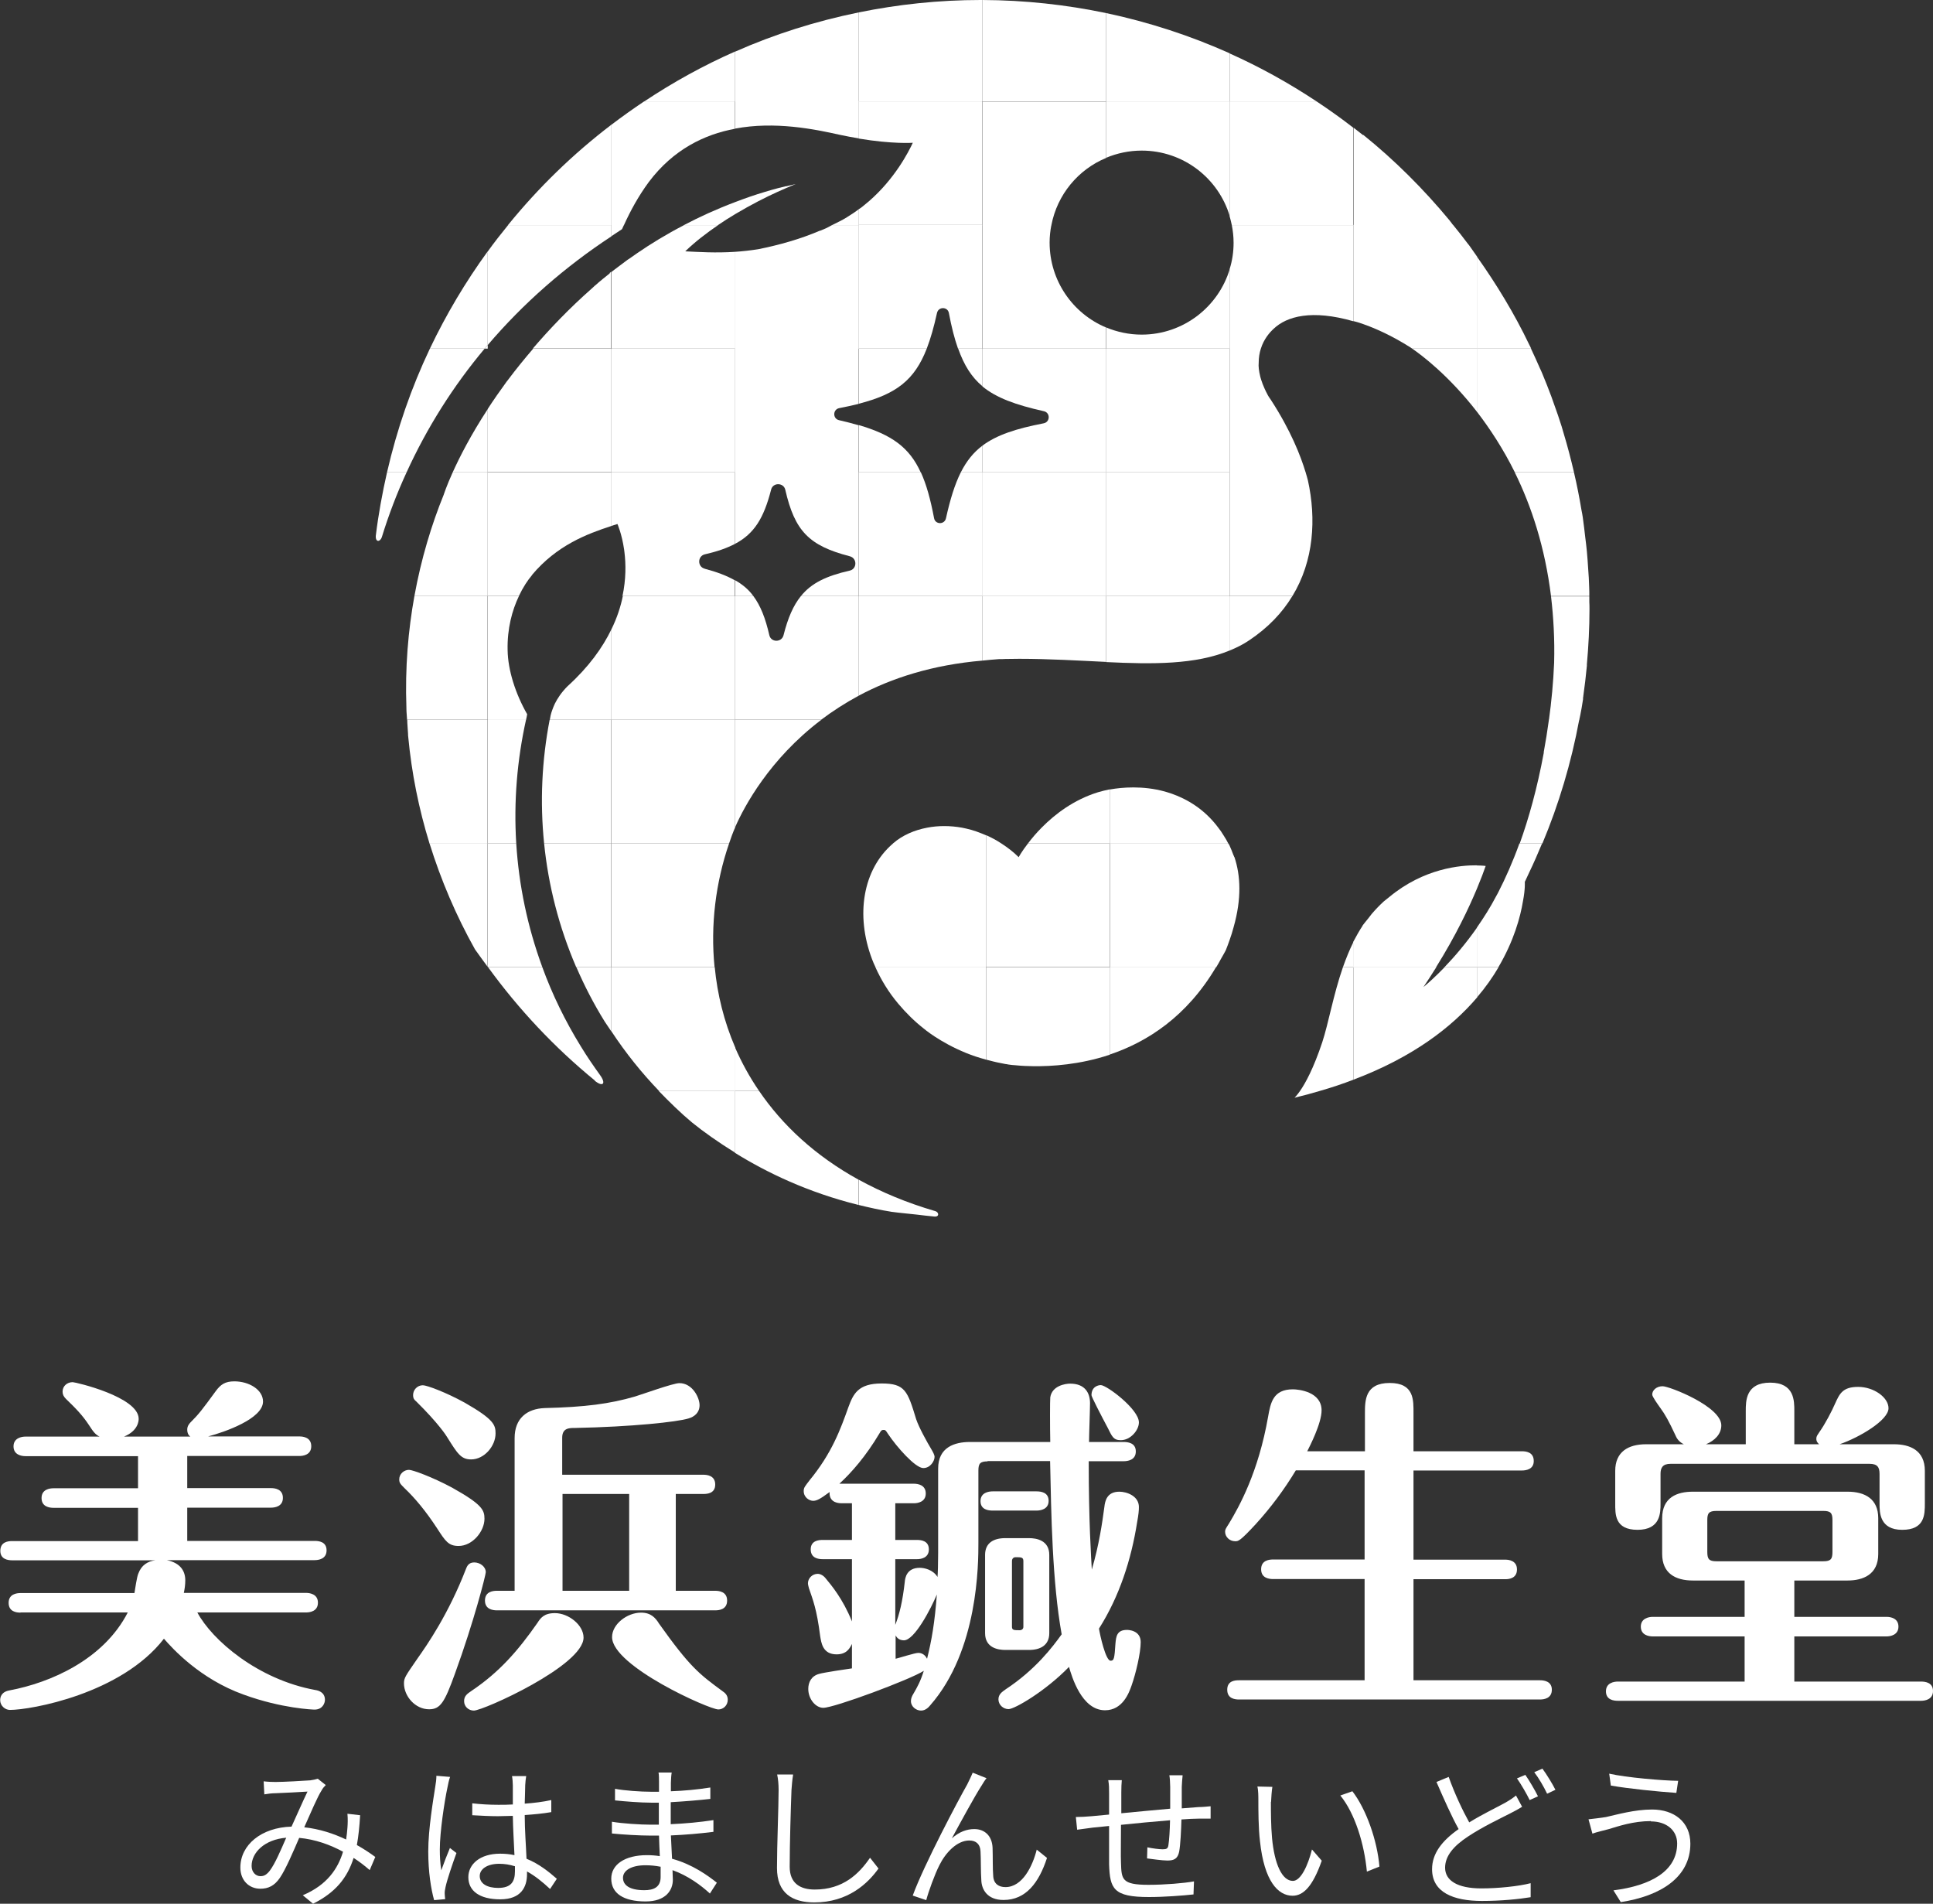 <?xml version="1.0" encoding="UTF-8"?><svg id="_レイヤー_2" xmlns="http://www.w3.org/2000/svg" viewBox="0 0 118.62 116.8"><rect x="0" y="0" width="118.62" height="116.8" fill="#333333" stroke="none"/><defs><style>.cls-1{fill:#fff;}</style></defs><g id="_レイヤー_3"><g><g><path class="cls-1" d="M29.93,59.34h.02s-.01-.02-.02-.03v.03Z"/><path class="cls-1" d="M29.74,21.39h.19v-.23c-.07,.08-.13,.16-.19,.23Z"/><path class="cls-1" d="M51.49,25.78c-.4-.09-.39-.66,.01-.74,.43-.08,.82-.17,1.19-.26v-3.38h-7.59v7.59h7.59v-2.9c-.37-.11-.77-.21-1.2-.31Z"/><path class="cls-1" d="M56.87,21.39c.24-.62,.44-1.33,.63-2.19,.09-.4,.66-.39,.73,.01,.16,.85,.34,1.56,.56,2.18h1.49v-7.59h-7.59v7.59h4.17Z"/><rect class="cls-1" x="37.52" y="21.39" width="7.59" height="7.59"/><path class="cls-1" d="M63.08,51.75c-.38,.49-.57,.84-.57,.84-.33-.33-.69-.6-1.06-.84-.3-.2-.62-.37-.94-.51v8.1h7.59v-7.59h-5.02Z"/><path class="cls-1" d="M67.37,48.61c-1.48,.46-2.63,1.34-3.44,2.16-.35,.35-.63,.69-.85,.98h5.02v-3.32c-.25,.05-.49,.11-.73,.18Z"/><path class="cls-1" d="M60.29,23.71c.85,.7,2.03,1.13,3.77,1.52,.4,.09,.39,.66-.01,.74-1.71,.33-2.89,.72-3.76,1.37v1.64h7.59v-7.59h-7.59v2.31Z"/><path class="cls-1" d="M67.87,21.39v-1.3c-2.03-.85-3.46-2.86-3.46-5.21,0-.37,.04-.73,.11-1.08h-4.23v7.59h7.59Z"/><path class="cls-1" d="M74.76,50.78c-.85-1.14-1.92-1.76-2.9-2.1-.06-.02-.13-.04-.19-.06-.07-.02-.13-.04-.2-.06-1.35-.37-2.64-.25-3.32-.13-.02,0-.03,0-.05,.01v3.32h7.28c-.09-.17-.18-.34-.29-.5-.1-.17-.21-.33-.33-.48Z"/><rect class="cls-1" x="60.29" y="28.98" width="7.59" height="7.59"/><path class="cls-1" d="M50.32,14.15c-1.21,.52-2.5,.88-3.79,1.14-.51,.08-.98,.13-1.42,.16v5.95h7.59v-7.59h-1.64c-.11,.06-.22,.12-.34,.18-.13,.06-.26,.11-.4,.17Z"/><path class="cls-1" d="M31.18,13.81h6.34V7.65c-2.35,1.79-4.48,3.86-6.34,6.15Z"/><path class="cls-1" d="M45.11,64.25c-.68-1.58-1.09-3.24-1.25-4.91h-6.33v3.95c.87,1.32,1.85,2.54,2.91,3.64h4.68v-2.68Z"/><path class="cls-1" d="M40.42,66.93c.66,.68,1.33,1.34,2.05,1.94,.69,.56,1.59,1.2,2.64,1.85v-3.8h-4.68Z"/><path class="cls-1" d="M29.15,58.25c.25,.36,.52,.71,.77,1.06v-7.56h-3.56c.7,2.25,1.63,4.43,2.79,6.5Z"/><path class="cls-1" d="M90.64,59.34v-2.43c-.68,.97-1.39,1.8-2,2.43h2Z"/><path class="cls-1" d="M23.06,32.88c-.02,.41,.27,.37,.37,.08,.42-1.37,.93-2.7,1.52-3.98h-1.2c-.29,1.28-.53,2.58-.69,3.9Z"/><path class="cls-1" d="M46.58,66.93c-.59-.86-1.08-1.76-1.48-2.68v2.68h1.48Z"/><path class="cls-1" d="M89.17,13.81s-.08-.1-.11-.15c-.03-.04-.07-.08-.1-.13-1.6-1.93-3.37-3.7-5.32-5.27,0,.02,.02,.03,.03,.05-.2-.16-.4-.31-.6-.47v5.97h6.12Z"/><path class="cls-1" d="M36.49,66.3c.5,.41,.72,.2,.34-.33-.41-.57-.81-1.15-1.18-1.76-.97-1.57-1.76-3.2-2.37-4.87h-3.33c1.88,2.59,4.08,4.93,6.55,6.95Z"/><path class="cls-1" d="M37.11,62.68c.13,.21,.28,.4,.41,.61v-3.95h-2.15c.49,1.14,1.07,2.26,1.74,3.34Z"/><path class="cls-1" d="M46.58,66.93h-1.48v3.8c1.95,1.21,4.48,2.43,7.59,3.2v-1.55c-2.67-1.47-4.68-3.35-6.11-5.45Z"/><path class="cls-1" d="M37.42,16.77c-.11,.09-.21,.17-.31,.25-.03,.03-.06,.05-.09,.07-.09,.07-.17,.14-.24,.2-.02,.02-.04,.04-.07,.06-.06,.06-.13,.11-.17,.15-.01,.01-.02,.02-.04,.03-.1,.09-.15,.14-.15,.14-1.42,1.25-2.61,2.5-3.65,3.71h4.8v-4.7s-.06,.05-.09,.07Z"/><path class="cls-1" d="M48.25,11.42c-.16,.04-.33,.08-.49,.12-.27,.07-.55,.15-.81,.23h0c-.64,.19-1.24,.4-1.84,.63-1.14,.43-2.19,.91-3.14,1.41h2.09c.35-.24,.7-.46,1.05-.67,.99-.59,1.92-1.06,2.61-1.37,.36-.16,.72-.32,1.11-.48,0,0-.22,.05-.58,.14Z"/><rect class="cls-1" x="67.87" y="28.98" width="7.59" height="7.59"/><path class="cls-1" d="M94.72,46.16h.02c-.41,2.22-.93,4.06-1.48,5.59h1.39c1.01-2.41,1.77-4.95,2.26-7.59h-1.86c-.09,.67-.2,1.34-.32,2Z"/><path class="cls-1" d="M57.37,74.3c-1.74-.51-3.29-1.16-4.67-1.92v1.55c.65,.16,1.32,.31,2.02,.42,.51,.07,1.03,.11,1.54,.17,.36,.04,.72,.09,1.09,.12,.14,.01,.21-.04,.22-.12,.01-.08-.05-.18-.2-.22Z"/><path class="cls-1" d="M52.7,12.84c-.22,.16-.44,.31-.67,.45-.03,.02-.06,.04-.09,.06-.28,.17-.58,.31-.88,.46h1.64v-.96Z"/><path class="cls-1" d="M45.11,50.77s.02-.04,.02-.06c.54-1.22,2.08-4.13,5.26-6.54h-5.28v6.61Z"/><path class="cls-1" d="M29.93,51.75v7.56s.01,.02,.02,.03h3.33c-.91-2.48-1.44-5.03-1.6-7.59h-1.75Z"/><path class="cls-1" d="M95.18,36.57h2.35c0-.19,0-.38-.01-.57-.01-.37-.03-.74-.06-1.1-.02-.36-.05-.72-.08-1.07-.03-.29-.06-.58-.1-.87-.05-.41-.09-.81-.15-1.21-.02-.15-.05-.3-.08-.45-.13-.78-.28-1.55-.46-2.31h-3.63c1.02,2.07,1.85,4.59,2.22,7.59Z"/><path class="cls-1" d="M90.08,14.96c-.29-.39-.6-.78-.91-1.16h-6.12v5.9c.08,.02,.15,.04,.23,.06,1,.31,2.13,.83,3.28,1.56,.03,.02,.06,.04,.1,.07h3.98v-5.65c-.15-.21-.3-.43-.45-.64-.04-.05-.07-.1-.11-.14Z"/><path class="cls-1" d="M90.64,25.27c.79,1.03,1.6,2.26,2.32,3.71h3.63c-.19-.81-.4-1.62-.64-2.41-.04-.14-.08-.27-.12-.41-.15-.47-.3-.92-.47-1.38-.05-.15-.11-.3-.16-.45-.17-.46-.35-.91-.54-1.37-.05-.12-.1-.24-.16-.36-.18-.41-.36-.81-.55-1.21h-3.32v3.88Z"/><path class="cls-1" d="M93.96,21.39c-.03-.07-.06-.14-.1-.21,0-.01-.01-.02-.02-.04-.91-1.9-2-3.69-3.21-5.4v5.65h3.32Z"/><path class="cls-1" d="M82.41,59.34c-.59,1.7-.89,3.46-1.27,4.61-.54,1.62-1.04,2.52-1.36,2.98-.21,.3-.34,.42-.34,.42,.54-.13,1.06-.27,1.56-.42,.73-.21,1.42-.44,2.06-.69v-6.9h-.65Z"/><path class="cls-1" d="M53.72,59.34c.35,.78,.81,1.54,1.41,2.25,.48,.57,1,1.08,1.55,1.51h0s.97,.84,2.62,1.51c.36,.15,.77,.28,1.2,.4v-5.67h-6.78Z"/><path class="cls-1" d="M60.51,59.34v5.67c.3,.08,.6,.16,.93,.22h0s.09,.02,.25,.05c.06,0,.12,.02,.18,.03,.13,.02,.29,.04,.48,.05,.18,.02,.37,.03,.56,.04,1.1,.05,2.71,0,4.46-.47,.24-.06,.48-.14,.73-.22v-5.36h-7.59Z"/><path class="cls-1" d="M68.1,64.7c2.3-.77,4.73-2.33,6.52-5.36h-6.52v5.36Z"/><path class="cls-1" d="M26.38,21.39c-1.14,2.4-2.02,4.94-2.63,7.59h1.2c1.26-2.76,2.87-5.3,4.79-7.59h-3.36Z"/><path class="cls-1" d="M75.74,52.58h0s0,0,0,0c-.01-.04-.03-.08-.05-.12-.08-.21-.16-.42-.25-.61-.02-.03-.04-.06-.05-.09h-7.28v7.59h6.52c.1-.17,.2-.33,.29-.51,.09-.16,.18-.31,.27-.48,.01-.03,.03-.05,.04-.08,.08-.2,.15-.39,.22-.59,.1-.27,.18-.54,.25-.8,.5-1.76,.43-3.18,.05-4.31Z"/><path class="cls-1" d="M59.31,50.84c-.09-.02-.18-.04-.28-.06-.73-.13-1.46-.13-2.13,0-.79,.15-1.51,.46-2.08,.95-.01,0-.02,.02-.03,.03-1.84,1.58-2.3,4.38-1.28,7.08,.06,.17,.14,.34,.22,.51h6.78v-8.1c-.39-.17-.79-.32-1.2-.41Z"/><path class="cls-1" d="M52.7,36.57h-3.55c-.47,.58-.8,1.34-1.07,2.41-.12,.45-.77,.44-.87-.01-.24-1.05-.54-1.81-.98-2.4h-1.12v7.59h5.28c.69-.52,1.46-1.02,2.31-1.48v-6.11Z"/><path class="cls-1" d="M38.22,36.57c-.13,.64-.35,1.33-.7,2.04v5.55h7.59v-7.59h-6.89Z"/><path class="cls-1" d="M34.83,42.1h0c-.38,.38-.62,.75-.78,1.07-.12,.26-.21,.51-.26,.72-.02,.09-.03,.18-.05,.27h3.78v-5.55c-.54,1.12-1.39,2.31-2.69,3.49Z"/><path class="cls-1" d="M90.64,53.09c-1.01-.01-3.26,.18-5.38,1.94-.12,.09-.23,.18-.35,.28-.27,.25-.51,.5-.74,.77h0c-.07,.08-.13,.18-.2,.26-.12,.15-.24,.29-.36,.45h.01c-.21,.32-.4,.66-.58,1v1.56h5.08c1.22-1.95,2.01-3.63,2.51-4.82,.25-.6,.43-1.08,.54-1.4,0,0-.2-.03-.54-.03Z"/><path class="cls-1" d="M90.64,25.27v-3.88h-3.98c.57,.39,2.24,1.64,3.98,3.88Z"/><path class="cls-1" d="M29.93,25.1c-1.04,1.59-1.73,2.95-2.15,3.88h2.15v-3.88Z"/><path class="cls-1" d="M82.41,59.34h.65v-1.56c-.25,.5-.46,1.03-.65,1.56Z"/><path class="cls-1" d="M31.15,39.89c-.03-1.33,.28-2.45,.69-3.31h-1.91v7.59h2.35c.03-.12,.05-.23,.07-.35-.72-1.26-1.18-2.7-1.2-3.93Z"/><path class="cls-1" d="M45.11,3.16c-1.95,.86-3.81,1.89-5.57,3.06h5.57V3.16Z"/><path class="cls-1" d="M29.93,21.16v-5.74c-1.36,1.87-2.55,3.87-3.55,5.97h3.36c.06-.08,.13-.16,.19-.23Z"/><path class="cls-1" d="M60.29,6.22V0s-.08,0-.12,0c-2.56,0-5.06,.27-7.47,.76V6.22h7.59Z"/><path class="cls-1" d="M37.52,13.81h.77c.39-.86,.88-1.77,1.53-2.65,1.5-1.99,3.4-2.91,5.28-3.26v-1.68h-5.57c-.69,.46-1.36,.94-2.02,1.44v6.15Z"/><path class="cls-1" d="M33.39,51.75c.26,2.57,.91,5.13,1.97,7.59h2.15v-7.59h-4.12Z"/><path class="cls-1" d="M67.87,6.22V.8C65.42,.29,62.89,.01,60.29,0V6.22h7.59Z"/><path class="cls-1" d="M52.7,6.22V.76c-2.64,.54-5.18,1.34-7.59,2.41v3.06h7.59Z"/><path class="cls-1" d="M75.46,6.22V3.27c-2.41-1.08-4.95-1.91-7.59-2.47V6.22h7.59Z"/><path class="cls-1" d="M75.7,14.89c0,.56-.08,1.1-.24,1.61v4.9h1.91c.19-.61,.55-1.01,.79-1.23,.81-.77,2.35-1.19,4.89-.46v-5.9h-7.46c.07,.35,.11,.71,.11,1.08Z"/><path class="cls-1" d="M37.52,14.5v-.69h-6.34c-.43,.53-.85,1.06-1.25,1.62v5.74c2.18-2.56,4.74-4.8,7.59-6.67Z"/><path class="cls-1" d="M44.74,51.75h-7.22v7.59h6.33c-.26-2.59,.07-5.2,.89-7.59Z"/><path class="cls-1" d="M80.79,6.22c-1.69-1.12-3.47-2.11-5.33-2.94v2.94h5.33Z"/><path class="cls-1" d="M75.46,13.28c.05,.17,.09,.35,.13,.53h7.46V7.84c-.73-.57-1.49-1.11-2.26-1.62h-5.33v7.06Z"/><path class="cls-1" d="M29.93,28.98h-2.15c-.39,.86-.55,1.37-.55,1.37h0c-.74,1.82-1.38,3.91-1.8,6.22h4.5v-7.59Z"/><path class="cls-1" d="M33.73,44.16c-.48,2.49-.6,5.04-.34,7.59h4.12v-7.59h-3.78Z"/><path class="cls-1" d="M80.12,28.98c-.3-1-.91-2.57-2.14-4.46-.07-.1-.14-.2-.19-.29,0,0,0,0,0-.01h0c-.27-.49-.4-.91-.45-1.1-.09-.36-.12-.66-.1-.84,0-.34,.05-.63,.13-.88h-1.91v7.59h4.66Z"/><path class="cls-1" d="M80.26,29.47c-.04-.14-.08-.31-.14-.49h-4.66v7.59h3.85c1.32-2.17,1.47-4.74,.95-7.1Z"/><path class="cls-1" d="M75.46,39.91c.42-.17,.82-.37,1.19-.62,1.17-.78,2.04-1.7,2.65-2.71h-3.85v3.34Z"/><rect class="cls-1" x="67.87" y="21.39" width="7.59" height="7.59"/><path class="cls-1" d="M70.06,20.53c-.77,0-1.51-.16-2.18-.44v1.3h7.59v-4.9c-.69,2.33-2.85,4.04-5.41,4.04Z"/><path class="cls-1" d="M32.65,35.27c1.52-1.81,3.36-2.51,4.87-3v-3.29h-7.59v7.59h1.91c.25-.53,.54-.97,.82-1.3Z"/><path class="cls-1" d="M60.29,28.98h-1.33c-.37,.74-.65,1.65-.91,2.82-.09,.4-.66,.39-.73-.01-.22-1.16-.47-2.07-.81-2.81h-3.8v7.59h7.59v-7.59Z"/><path class="cls-1" d="M52.7,36.57v6.11c2.02-1.08,4.53-1.89,7.59-2.15v-3.96h-7.59Z"/><path class="cls-1" d="M60.29,36.57v3.96c.33-.03,.65-.07,1-.09,.14,0,.27,0,.41-.01,.28,0,.56-.01,.85-.01,1.83,0,3.62,.11,5.32,.19v-4.05h-7.59Z"/><path class="cls-1" d="M67.87,36.57v4.05c2.88,.14,5.49,.16,7.59-.71v-3.34h-7.59Z"/><path class="cls-1" d="M45.11,44.16h-7.59v7.59h7.22c.11-.33,.23-.66,.37-.98v-6.61Z"/><path class="cls-1" d="M90.64,61.19c.53-.62,.97-1.25,1.32-1.85h-1.32v1.85Z"/><path class="cls-1" d="M93.58,54.09l.26-.56c.28-.58,.54-1.18,.79-1.78h-1.39c-.42,1.16-.86,2.14-1.28,2.96h0c-.03,.07-.07,.13-.1,.19-.02,.03-.03,.06-.05,.09-.36,.69-.77,1.33-1.18,1.92v2.43h1.32c.95-1.61,1.35-3.08,1.51-4.06,.15-.78,.11-1.2,.11-1.2Z"/><path class="cls-1" d="M43.24,34.89c-.45-.12-.44-.77,.01-.88,.76-.17,1.35-.38,1.85-.64v-4.39h-7.59v3.29c.13-.04,.26-.08,.38-.12,0,0,.27,.6,.41,1.57,0,.05,.02,.11,.02,.16,.09,.73,.1,1.65-.12,2.69h6.89v-.97c-.5-.28-1.1-.51-1.86-.71Z"/><path class="cls-1" d="M88.65,59.34c-.55,.57-1.02,.99-1.3,1.22,.28-.42,.54-.82,.79-1.22h-5.08v6.9c3.65-1.38,6.03-3.22,7.59-5.05v-1.85h-2Z"/><path class="cls-1" d="M37.52,21.39h-4.8c-.55,.64-1.06,1.27-1.51,1.87-.03,.05-.07,.09-.11,.14-.43,.59-.82,1.15-1.17,1.69v3.88h7.59v-7.59Z"/><path class="cls-1" d="M29.93,36.57h-4.5c-.38,2.1-.58,4.39-.49,6.86,0,.02,0,.03,0,.05,0,.22,.03,.45,.04,.68h4.94v-7.59Z"/><path class="cls-1" d="M32.28,44.16h-2.35v7.59h1.75c-.16-2.56,.05-5.11,.6-7.59Z"/><path class="cls-1" d="M70.06,9.24c2.56,0,4.72,1.7,5.41,4.04V6.22h-7.59v3.46c.67-.28,1.41-.44,2.18-.44Z"/><path class="cls-1" d="M24.99,44.16c0,.14,.01,.27,.02,.41,.01,.15,.02,.3,.03,.46,0,.06,0,.11,.01,.17h0c.21,2.23,.65,4.43,1.31,6.56h3.56v-7.59h-4.94Z"/><path class="cls-1" d="M64.52,13.81c.36-1.87,1.64-3.41,3.36-4.12v-3.46h-7.59v7.59h4.23Z"/><path class="cls-1" d="M51.53,8.27c.42,.09,.8,.16,1.17,.22v-2.28h-7.59v1.68c2.43-.46,4.86,.03,6.42,.38Z"/><path class="cls-1" d="M56.02,8.75c-.27,.58-1.11,2.22-2.7,3.6-.13,.11-.26,.22-.4,.33-.03,.02-.06,.05-.09,.07-.04,.03-.09,.06-.14,.09v.96h7.59V6.22h-7.59v2.28c2.09,.35,3.32,.26,3.32,.26Z"/></g><path class="cls-1" d="M97.14,42.85s.01-.08,.02-.12c0,0,0-.01,0-.02,.09-.62,.16-1.24,.22-1.86,0-.03,0-.06,0-.09,.1-1.11,.16-2.24,.16-3.37,0-.16,0-.31-.01-.46,0-.12,0-.23,0-.34h-2.35c.15,1.27,.23,2.63,.19,4.08-.05,1.19-.16,2.36-.32,3.51h1.86c.02-.09,.04-.19,.06-.28,.05-.24,.12-.62,.18-1.03Z"/><path class="cls-1" d="M52.7,28.98v7.59h-3.55c.64-.79,1.54-1.23,2.99-1.56,.46-.1,.47-.76,.01-.88-2.51-.65-3.38-1.55-3.96-4.08-.1-.45-.76-.46-.87-.01-.45,1.76-1.04,2.71-2.22,3.33v-4.39h7.59Zm-7.59,6.62v.97h1.12c-.29-.4-.66-.71-1.12-.97Z"/><path class="cls-1" d="M52.7,24.77v-3.38h4.17c-.75,1.93-1.87,2.79-4.17,3.38Zm7.59-1.07v-2.31h-1.49c.36,1.02,.82,1.75,1.49,2.31Zm-7.59,2.38v2.9h3.8c-.7-1.54-1.79-2.31-3.8-2.9Zm6.26,2.9h1.33v-1.64c-.56,.42-.98,.95-1.33,1.64Z"/><path class="cls-1" d="M45.11,21.39h-7.59v-4.7s0,0,.01-.01c.12-.09,.24-.19,.38-.29,.04-.03,.08-.06,.12-.09,.14-.11,.29-.22,.44-.33,.04-.03,.08-.06,.12-.08,.17-.12,.34-.24,.53-.37,.8-.55,1.76-1.14,2.86-1.71h2.09c-.7,.48-1.4,1.01-2.02,1.61,.84,.04,1.85,.11,3.07,.03v5.95Zm-6.82-7.59h-.77v.69c.22-.14,.43-.29,.65-.43,.04-.09,.08-.18,.12-.26Z"/></g><g><path class="cls-1" d="M1.26,98.94c-.26,0-.73-.06-.73-.6s.49-.6,.73-.6h6.99c.04-.24,.15-1.01,.24-1.2,.19-.51,.56-.75,1.05-.81H.75c-.26,0-.73-.06-.73-.58,0-.56,.49-.6,.73-.6h7.72v-2.04H3.28c-.24,0-.73-.06-.73-.6s.51-.6,.73-.6h5.19v-1.97H1.56c-.26,0-.73-.09-.73-.6s.49-.6,.73-.6H6.11c-.24-.11-.39-.3-.62-.66-.43-.66-.86-1.09-1.44-1.65-.15-.15-.21-.28-.21-.45,0-.34,.28-.58,.62-.58,.17,0,4.05,.9,4.05,2.25,0,.11-.02,.73-.9,1.09h4.07c-.09-.06-.19-.19-.19-.43,0-.21,.11-.34,.19-.43,.54-.54,.71-.77,1.56-1.93,.3-.41,.58-.6,1.14-.6,.9,0,1.76,.51,1.76,1.24,0,1.05-2.34,1.87-3.37,2.14h5.6c.24,0,.73,.06,.73,.6s-.51,.6-.73,.6h-6.88v1.97h5.14c.24,0,.73,.06,.73,.6s-.51,.6-.73,.6h-5.14v2.04h7.82c.24,0,.73,.04,.73,.58s-.51,.6-.73,.6H10.23c.86,.17,1.14,.69,1.14,1.24,0,.28-.04,.54-.09,.77h7.5c.21,0,.73,.06,.73,.6s-.51,.6-.73,.6h-6.67c.9,1.69,3.71,4.12,7.25,4.76,.13,.02,.58,.11,.58,.6,0,.21-.15,.6-.64,.6-.06,0-1.99-.06-4.35-.92-2.68-.96-4.37-2.83-4.89-3.43-2.62,3.39-8.17,4.37-9.45,4.37-.3,0-.6-.26-.6-.6,0-.17,.06-.51,.58-.6,2.51-.47,5.77-1.89,7.25-4.78H1.26Z"/><path class="cls-1" d="M28.14,94.85c-.62,0-.81-.3-1.31-1.07-.71-1.09-1.39-1.89-1.99-2.46-.28-.28-.34-.34-.34-.56,0-.32,.28-.58,.6-.58,.21,0,1.41,.43,2.64,1.09,1.84,1.03,1.99,1.37,1.99,1.91,0,.77-.73,1.67-1.59,1.67Zm1.67,1.61c0,.17-.73,3.04-1.89,6.22-.64,1.78-.9,2.19-1.59,2.19-.84,0-1.54-.79-1.54-1.59,0-.34,.09-.45,.84-1.54,.56-.79,1.89-2.7,2.96-5.47,.06-.15,.15-.41,.51-.41s.71,.26,.71,.6Zm-.9-6.92c-.62,0-.84-.36-1.46-1.35-.06-.11-.56-.88-1.91-2.21-.11-.09-.19-.17-.19-.39,0-.32,.26-.6,.6-.6,.24,0,1.41,.43,2.57,1.07,1.8,1.03,1.89,1.37,1.89,1.89,0,.77-.69,1.59-1.5,1.59Zm6.9,10.93c0,1.72-6.15,4.48-6.73,4.48-.32,0-.6-.24-.6-.58,0-.32,.19-.45,.47-.64,1.69-1.14,2.83-2.44,4.03-4.16,.19-.3,.41-.6,1.07-.6,.84,0,1.76,.73,1.76,1.5Zm-1.29-9.99h8.64c.21,0,.73,.04,.73,.6s-.51,.58-.73,.58h-1.69v5.94h2.42c.21,0,.73,.04,.73,.6s-.51,.6-.73,.6h-13.4c-.24,0-.73-.06-.73-.6s.47-.6,.73-.6h1.09v-9.37c0-1.22,.77-1.8,1.84-1.84,2.49-.06,4.01-.26,5.55-.71,.43-.13,2.34-.82,2.72-.82,.81,0,1.24,.9,1.24,1.35s-.3,.71-.69,.82c-.69,.21-3.45,.51-6.95,.58-.36,0-.79,0-.79,.6v2.27Zm4.09,1.18h-4.09v5.94h4.09v-5.94Zm1.8,7.91c1.95,2.74,2.49,3.13,3.97,4.22,.09,.06,.28,.21,.28,.49,0,.36-.28,.6-.58,.6-.56,0-6.52-2.66-6.52-4.44,0-.79,.92-1.5,1.78-1.5,.62,0,.88,.34,1.07,.62Z"/><path class="cls-1" d="M60.62,89.66c-.47,0-.58,.13-.58,.56v4.42c0,1.29,0,6.62-2.96,9.99-.09,.11-.28,.32-.56,.32-.3,0-.62-.24-.62-.58,0-.17,.06-.3,.15-.45,.24-.41,.43-.75,.64-1.41-.84,.54-5.49,2.27-6.17,2.27-.47,0-.92-.54-.92-1.16,0-.41,.19-.79,.66-.92,.3-.09,1.74-.3,2.02-.34v-1.5c-.13,.26-.32,.64-.94,.64-.86,0-.94-.71-1.01-1.12-.21-1.67-.45-2.23-.69-2.94-.02-.09-.06-.21-.06-.3,0-.3,.26-.58,.6-.58,.17,0,.36,.11,.49,.28,.32,.39,1.05,1.24,1.61,2.64v-3.82h-1.8c-.26,0-.73-.06-.73-.6s.49-.58,.73-.58h1.8v-2.25h-.64c-.39,0-.77-.17-.73-.69-.58,.43-.79,.54-1.01,.54-.24,0-.58-.21-.58-.6,0-.21,.07-.28,.36-.66,1.37-1.67,1.89-3.11,2.38-4.48,.3-.82,.6-1.46,2.04-1.46s1.59,.45,2.12,2.19c.17,.51,.66,1.39,.94,1.86,.09,.15,.19,.34,.19,.45,0,.26-.26,.69-.69,.69-.49,0-1.63-1.29-2.17-2.1-.15-.24-.17-.24-.28-.24-.13,0-.17,.09-.24,.21-.84,1.41-1.71,2.4-2.46,3.09h4.57c.24,0,.73,.07,.73,.6s-.51,.6-.73,.6h-1.14v2.25h1.33c.24,0,.73,.04,.73,.58s-.51,.6-.73,.6h-1.33v4.03c.26-.66,.45-1.46,.58-2.62,.02-.28,.13-.88,.92-.88,.28,0,.81,.11,1.09,.56,.02-.13,.04-.92,.04-1.5v-5.15c0-1.31,1.01-1.63,1.95-1.63h4.93c-.02-.92-.02-2.53,0-2.74,.11-.71,.92-.84,1.22-.84,.92,0,1.22,.58,1.22,1.2,0,.39-.06,1.99-.06,2.38h2.12c.24,0,.75,.04,.75,.58s-.51,.6-.75,.6h-2.14c0,3.73,.15,5.92,.19,6.65,.45-1.54,.64-2.87,.77-3.84,.04-.36,.15-.94,.92-.94,.45,0,1.2,.26,1.2,.94,0,.21-.02,.45-.11,.94-.36,2.29-1.09,4.55-2.34,6.52,.06,.39,.41,1.97,.71,1.97,.21,0,.24-.11,.3-1.05,.04-.45,.09-.84,.71-.84,.04,0,.84,0,.84,.75,0,.66-.3,1.93-.56,2.66-.15,.43-.54,1.52-1.63,1.52-1.44,0-2.04-2.08-2.21-2.66-1.46,1.5-3.34,2.59-3.71,2.59-.32,0-.62-.26-.62-.6,0-.32,.24-.47,.45-.62,1.82-1.2,2.87-2.59,3.43-3.37-.58-3.22-.64-7.35-.71-10.63h-3.86Zm-5.66,12.11c.19-.04,1.18-.36,1.39-.36,.06,0,.36,0,.54,.36,.28-1.12,.47-2.21,.6-3.94-.36,.86-1.37,2.81-2.02,2.81-.32,0-.45-.19-.51-.3v1.44Zm8.64-10.27c.28,0,.75,.06,.75,.58s-.49,.6-.75,.6h-2.68c-.28,0-.75-.06-.75-.58s.49-.6,.75-.6h2.68Zm.79,8.7c0,.75-.56,1.03-1.24,1.03h-1.46c-.45,0-1.24-.13-1.24-1.03v-4.8c0-.75,.54-1.03,1.24-1.03h1.46c.45,0,1.24,.13,1.24,1.03v4.8Zm-2.29-.39c0,.21,.13,.21,.49,.21,.06,0,.21-.04,.21-.21v-4.03c0-.24-.13-.24-.49-.24-.06,0-.21,.04-.21,.24v4.03Zm5.45-14.83c.36,0,2.34,1.48,2.34,2.29,0,.47-.51,1.09-1.11,1.09-.47,0-.54-.24-.81-.77-.39-.73-.99-1.89-.99-1.99,0-.51,.39-.62,.58-.62Z"/><path class="cls-1" d="M83.74,103.08v-6.2h-5.62c-.21,0-.73-.04-.73-.6s.51-.6,.73-.6h5.62v-5.47h-4.22c-.71,1.18-1.54,2.29-2.46,3.3-.97,1.05-1.07,1.05-1.26,1.05-.36,0-.62-.28-.62-.58,0-.13,.02-.17,.24-.51,.62-1.03,1.8-3.13,2.4-6.56,.15-.84,.3-1.67,1.52-1.67,.36,0,1.76,.15,1.76,1.29,0,.81-.75,2.25-.88,2.51h3.54v-2.32c0-.79,0-1.87,1.52-1.87s1.46,1.07,1.46,1.87v2.32h6.65c.24,0,.73,.04,.73,.6,0,.51-.47,.58-.73,.58h-6.65v5.47h5.64c.21,0,.71,.06,.71,.6s-.47,.6-.71,.6h-5.64v6.2h7.76c.21,0,.73,.04,.73,.58s-.49,.6-.73,.6h-18.46c-.24,0-.73-.04-.73-.6s.49-.58,.73-.58h7.72Z"/><path class="cls-1" d="M110.11,99.2h5.66c.26,0,.73,.09,.73,.6s-.49,.6-.73,.6h-5.66v2.77h7.78c.26,0,.73,.06,.73,.58s-.49,.6-.73,.6h-18.61c-.26,0-.73-.06-.73-.58s.49-.6,.73-.6h7.78v-2.77h-5.64c-.26,0-.73-.09-.73-.6s.49-.6,.73-.6h5.64v-2.23h-3.17c-1.09,0-1.89-.45-1.89-1.63v-2.19c0-1.29,.92-1.63,1.89-1.63h9.48c1.09,0,1.89,.45,1.89,1.63v2.19c0,1.26-.92,1.63-1.89,1.63h-3.26v2.23Zm-2.98-10.59v-2.04c0-.62,0-1.74,1.5-1.74s1.48,1.14,1.48,1.74v2.04h1.52c-.06-.06-.17-.15-.17-.34,0-.15,.06-.21,.19-.41,.36-.51,.75-1.26,.96-1.74,.28-.62,.47-1.03,1.42-1.03s1.86,.64,1.86,1.31c0,.73-1.76,1.78-3,2.21h3.34c.96,0,1.89,.36,1.89,1.63v1.99c0,.69,0,1.63-1.39,1.63s-1.39-1.07-1.39-1.61v-1.82c0-.41-.13-.62-.62-.62h-12.2c-.49,0-.62,.24-.62,.62v1.82c0,.56,0,1.61-1.41,1.61s-1.37-.97-1.37-1.63v-1.99c0-1.16,.79-1.63,1.89-1.63h2.32c-.26-.13-.41-.3-.51-.54-.41-.88-.64-1.29-.92-1.67-.17-.24-.51-.71-.51-.84,0-.26,.26-.51,.64-.51,.41,0,3.6,1.24,3.6,2.4,0,.54-.41,.94-.94,1.16h2.46Zm5.32,4.65c0-.43-.11-.56-.56-.56h-6.56c-.47,0-.56,.15-.56,.56v1.95c0,.43,.09,.58,.56,.58h6.56c.47,0,.56-.15,.56-.58v-1.95Z"/></g><g><path class="cls-1" d="M22.68,114.73c-.29-.25-.62-.51-.98-.74-.39,1.23-1.12,2.13-2.49,2.81l-.63-.52c1.5-.63,2.16-1.64,2.47-2.67-.79-.43-1.71-.76-2.69-.85-.36,.83-.83,1.94-1.19,2.46-.33,.48-.71,.66-1.19,.66-.7,0-1.23-.51-1.23-1.3,0-1.39,1.29-2.46,3.14-2.51,.34-.74,.69-1.55,.98-2.15-.37,.03-1.52,.08-1.95,.1-.21,0-.48,.03-.7,.07l-.04-.8c.24,.03,.51,.04,.72,.04,.5,0,1.74-.07,2.14-.1,.17-.02,.33-.06,.46-.1l.49,.39c-.1,.1-.18,.19-.25,.32-.27,.42-.67,1.38-1.07,2.27,.94,.1,1.81,.39,2.57,.75,.04-.24,.06-.48,.08-.71,.02-.26,.03-.56,0-.87l.78,.09c-.04,.68-.1,1.28-.2,1.83,.45,.25,.83,.51,1.13,.73l-.34,.8Zm-5.11-1.98c-1.35,.11-2.13,.92-2.13,1.73,0,.4,.27,.63,.54,.63,.22,0,.37-.08,.57-.33,.33-.43,.69-1.29,1.01-2.02Z"/><path class="cls-1" d="M27.62,109.02c-.06,.15-.13,.47-.16,.64-.19,.88-.47,2.75-.47,3.8,0,.46,.02,.83,.09,1.29,.15-.43,.37-.99,.53-1.37l.4,.31c-.24,.66-.57,1.62-.67,2.09-.03,.12-.06,.31-.05,.42,0,.1,.02,.23,.03,.32l-.68,.06c-.19-.68-.36-1.72-.36-2.99,0-1.38,.31-3.19,.43-3.97,.04-.22,.07-.47,.07-.67l.84,.07Zm6.14,6.88c-.47-.44-.93-.81-1.42-1.08v.17c0,.78-.36,1.54-1.64,1.54s-1.96-.52-1.96-1.36c0-.79,.71-1.44,1.95-1.44,.31,0,.61,.03,.88,.09-.03-.73-.09-1.63-.1-2.41-.31,0-.6,.02-.91,.02-.53,0-1.03-.03-1.58-.06v-.73c.53,.06,1.05,.09,1.6,.09,.3,0,.59,0,.89-.02v-1.17c0-.16-.02-.41-.05-.57h.87c-.03,.18-.05,.37-.06,.56,0,.26-.02,.7-.03,1.13,.57-.04,1.13-.11,1.63-.22v.74c-.51,.09-1.07,.14-1.63,.18,0,.94,.08,1.89,.11,2.68,.76,.31,1.36,.79,1.86,1.23l-.41,.62Zm-2.17-1.4c-.31-.1-.63-.15-.96-.15-.71,0-1.19,.31-1.19,.75,0,.47,.46,.73,1.13,.73,.8,0,1.03-.39,1.03-1.02,0-.09,0-.2,0-.32Z"/><path class="cls-1" d="M43.55,116.16c-.55-.5-1.33-1.08-2.28-1.42,0,.24,.02,.45,.02,.59,0,.65-.44,1.33-1.67,1.33-1.35,0-2.11-.49-2.11-1.4,0-.86,.83-1.44,2.19-1.44,.28,0,.53,.02,.79,.06-.02-.42-.04-.87-.05-1.26h-.52c-.65,0-1.7-.06-2.37-.13v-.72c.64,.11,1.75,.18,2.37,.18h.51v-1.35h-.47c-.66,0-1.66-.08-2.22-.14v-.71c.57,.11,1.58,.18,2.21,.18h.49v-.62c0-.15,0-.43-.03-.56h.81c-.03,.17-.04,.35-.05,.63,0,.11,0,.3,0,.52,.82-.03,1.59-.1,2.42-.23v.7c-.73,.08-1.54,.15-2.43,.2v1.35c.91-.04,1.77-.12,2.62-.25v.72c-.88,.11-1.72,.18-2.61,.22,.02,.49,.05,.98,.07,1.43,1.25,.34,2.21,1.04,2.75,1.47l-.43,.67Zm-3.02-1.63c-.3-.06-.6-.09-.92-.09-.9,0-1.38,.34-1.38,.77s.37,.76,1.31,.76c.54,0,1-.16,1-.81,0-.16,0-.38,0-.64Z"/><path class="cls-1" d="M48.67,108.88c-.05,.31-.08,.64-.1,.94-.04,1.07-.11,3.3-.11,4.71,0,1.04,.67,1.4,1.54,1.4,1.74,0,2.72-.97,3.39-1.95l.52,.66c-.64,.9-1.86,2.08-3.94,2.08-1.35,0-2.29-.57-2.29-2.11,0-1.4,.1-3.79,.1-4.79,0-.34-.03-.68-.09-.95h.96Z"/><path class="cls-1" d="M60.23,109.56c-.42,.65-1.33,2.32-1.82,3.23,.46-.41,.93-.57,1.38-.57,.63,0,1.09,.41,1.12,1.15,.02,.56,0,1.29,.04,1.74,.03,.47,.34,.67,.75,.67,1.05,0,1.67-1.3,1.92-2.3l.63,.51c-.5,1.53-1.3,2.58-2.67,2.58-1,0-1.34-.65-1.36-1.2-.04-.55-.02-1.29-.05-1.79-.02-.42-.26-.66-.69-.66-.76,0-1.46,.76-1.83,1.51-.29,.56-.69,1.68-.81,2.15l-.83-.28c.7-1.91,2.82-5.9,3.34-6.81,.11-.23,.23-.46,.34-.73l.85,.34c-.09,.1-.2,.28-.31,.46Z"/><path class="cls-1" d="M72.57,108.95c-.02,.15-.04,.48-.05,.68,0,.43,0,.9,0,1.32,.37-.03,.73-.06,1.03-.08,.25,0,.51-.03,.74-.05v.76c-.15,0-.51,0-.74,0-.28,0-.64,.02-1.05,.05-.02,.7-.06,1.54-.14,1.98-.09,.42-.3,.54-.72,.54-.34,0-.99-.1-1.25-.13l.02-.68c.32,.07,.73,.12,.94,.12,.23,0,.32-.04,.35-.25,.05-.31,.09-.94,.1-1.53-.97,.08-2.08,.18-3.01,.28,0,.97-.02,1.95,0,2.32,.03,1.02,.04,1.36,1.68,1.36,1.02,0,2.19-.1,2.8-.21l-.03,.8c-.63,.07-1.78,.16-2.74,.16-2.18,0-2.39-.51-2.44-2.01,0-.41,0-1.4,0-2.35l-1,.1c-.3,.04-.71,.1-.96,.13l-.08-.78c.29,0,.64-.02,.98-.05,.24-.02,.61-.06,1.06-.1v-1.32c0-.29,0-.5-.05-.79h.83c-.02,.21-.03,.47-.03,.76v1.27c.91-.09,2-.19,3-.28v-1.34c0-.21-.02-.54-.05-.71h.81Z"/><path class="cls-1" d="M77.99,110.55c0,.59,0,1.46,.07,2.23,.15,1.58,.61,2.62,1.28,2.62,.49,0,.93-.97,1.17-1.93l.6,.69c-.56,1.6-1.14,2.15-1.79,2.15-.89,0-1.74-.89-2-3.34-.1-.82-.1-1.96-.1-2.52,0-.22,0-.61-.06-.84l.92,.02c-.04,.23-.07,.67-.08,.92Zm6.66,3.97l-.77,.31c-.16-1.7-.73-3.57-1.63-4.67l.74-.26c.85,1.1,1.53,3.03,1.66,4.63Z"/><path class="cls-1" d="M93.41,110.85c-.21,.13-.44,.26-.72,.4-.64,.33-1.69,.82-2.61,1.43-.88,.58-1.4,1.19-1.4,1.91,0,.78,.74,1.27,2.23,1.27,1.03,0,2.29-.13,3.02-.32v.86c-.72,.12-1.81,.23-2.99,.23-1.76,0-3.06-.53-3.06-1.95,0-.97,.62-1.75,1.63-2.46-.43-.77-.92-1.88-1.36-2.89l.75-.31c.37,1.04,.85,2.05,1.26,2.79,.83-.51,1.69-.92,2.2-1.2,.28-.16,.48-.29,.67-.45l.38,.7Zm.19-1.96c.24,.34,.58,.92,.78,1.32l-.51,.23c-.19-.39-.52-.96-.78-1.33l.52-.22Zm1.05-.38c.26,.35,.62,.94,.8,1.3l-.51,.24c-.2-.42-.51-.96-.79-1.32l.51-.22Z"/><path class="cls-1" d="M101.31,111.73c-1.09,0-2.01,.32-2.58,.49-.29,.08-.78,.19-1.01,.28l-.24-.88c.26-.03,.8-.09,1.08-.14,.67-.15,1.75-.46,2.82-.46,1.34,0,2.35,.75,2.35,2.1,0,2.05-1.82,3.21-4.27,3.58l-.45-.72c2.29-.29,3.91-1.18,3.91-2.88,0-.79-.64-1.35-1.61-1.35Zm1.67-2.46l-.11,.73c-1.05-.07-2.96-.26-4.02-.45l-.1-.73c1.04,.24,3.31,.43,4.24,.44Z"/></g></g></svg>